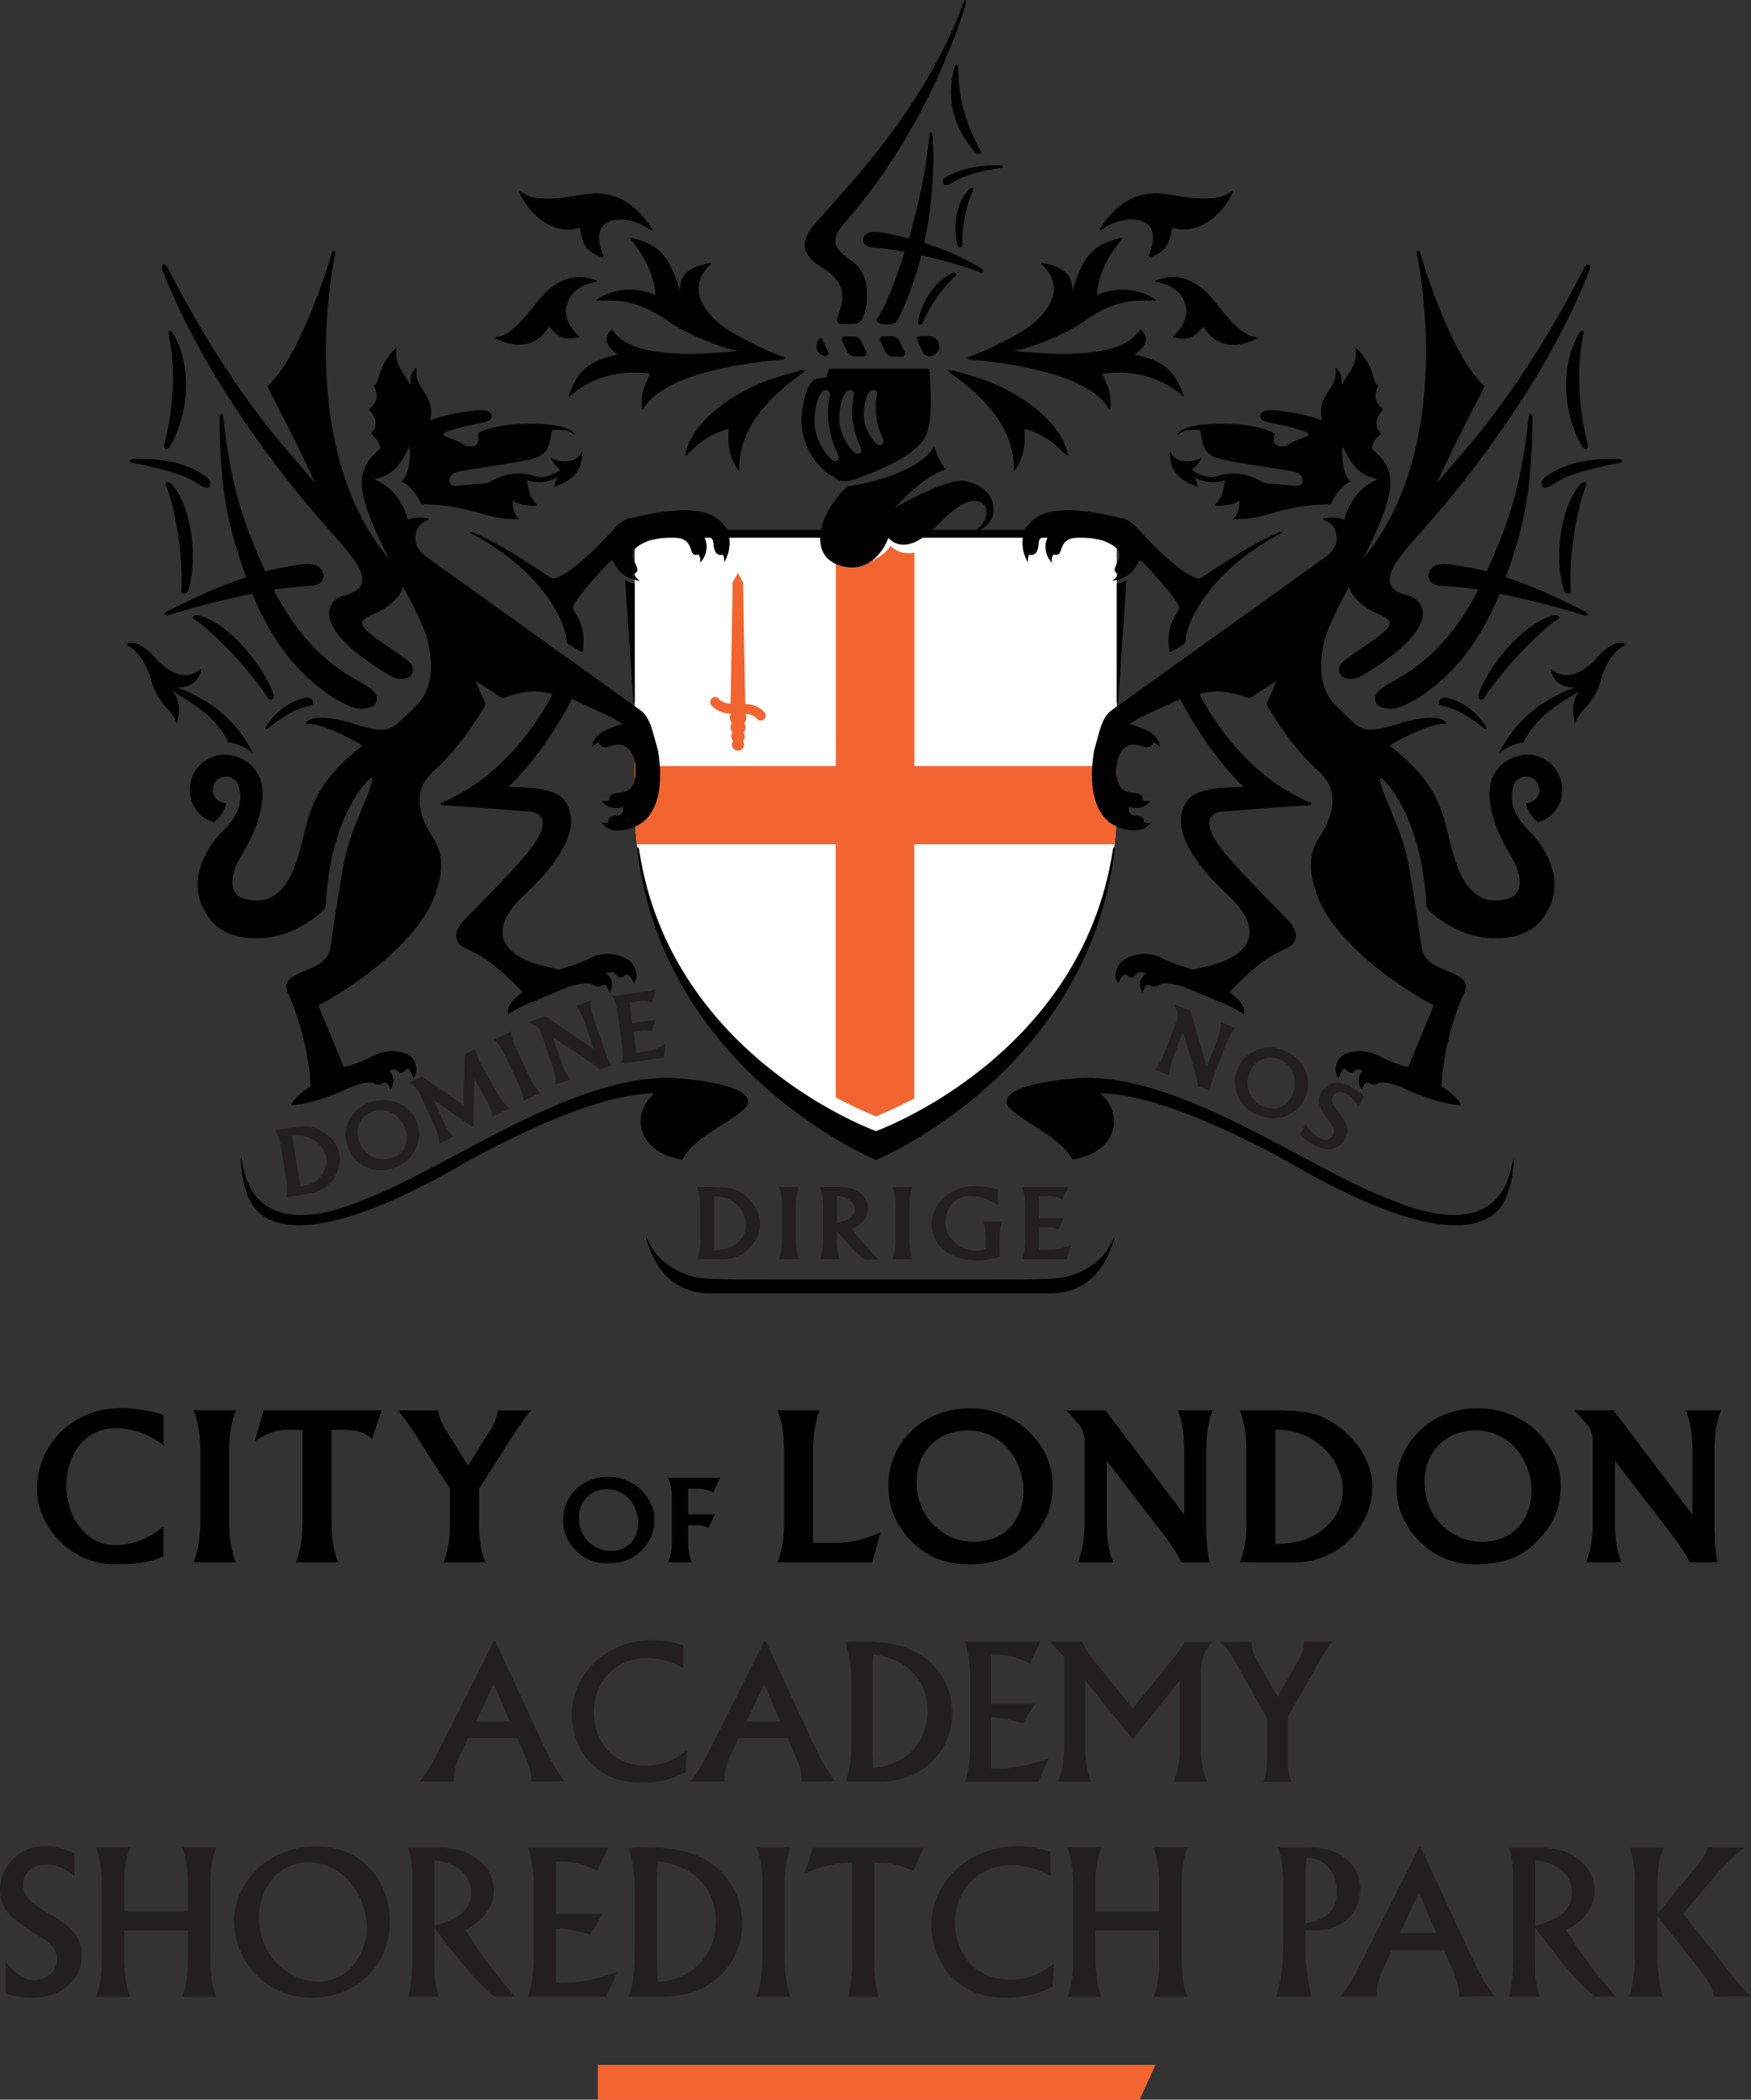 <?xml version="1.0" encoding="UTF-8"?>
<svg id="Layer_1" data-name="Layer 1" xmlns="http://www.w3.org/2000/svg" viewBox="0 0 145.3 174.16">
  <rect x="0" y="0" width="145.3" height="174.16" fill="#333333" stroke="none"/>
  <defs>
    <style>
      .cls-1 {
        fill: #231f20;
      }

      .cls-2 {
        fill: #fff;
      }

      .cls-3 {
        fill: #f26531;
      }
    </style>
  </defs>
  <polygon class="cls-3" points="49.61 174.16 94.57 174.16 95.88 171.27 49.61 171.27 49.61 174.16"/>
  <path d="M11.74,129.63c-.61.08-1.34.12-2.18.12-.92,0-1.78-.18-2.58-.53-.8-.36-1.49-.84-2.07-1.44-.58-.61-1.04-1.28-1.36-2.02-.32-.74-.48-1.49-.48-2.24,0-.87.16-1.7.49-2.52.33-.81.8-1.53,1.42-2.17.62-.63,1.37-1.13,2.24-1.49.87-.36,1.83-.54,2.87-.54.58,0,1.2.06,1.86.17s1.2.24,1.62.4v2.52c-.54-.44-1.17-.79-1.87-1.05-.71-.26-1.4-.38-2.09-.38-.62,0-1.19.12-1.7.37-.51.24-.94.59-1.3,1.02-.36.44-.63.96-.82,1.55-.19.59-.28,1.24-.28,1.92,0,.54.09,1.1.26,1.67.17.57.43,1.1.77,1.57.34.48.77.86,1.28,1.16.51.29,1.09.44,1.73.44,1.44,0,2.78-.52,4.01-1.55v2.5c-.61.26-1.22.42-1.83.51Z"/>
  <path d="M16.07,129.59c.37-.93.55-2.03.55-3.28v-6.05c0-1.25-.18-2.35-.55-3.28h3.5c-.37.93-.55,2.03-.55,3.28v6.05c0,1.26.18,2.35.55,3.28h-3.5Z"/>
  <path d="M30.89,119.35c-.27-.23-.58-.42-.95-.55-.37-.13-.84-.2-1.43-.2h-1v7.71c0,1.26.18,2.35.55,3.28h-3.5c.37-.93.55-2.03.55-3.28v-7.71h-1.12c-.63,0-1.18.09-1.64.28-.46.19-.86.41-1.21.67l.73-2.57h9.79l-.78,2.37Z"/>
  <path d="M39.74,126.31c0,.63.04,1.22.12,1.75.08.53.22,1.04.41,1.53h-3.46c.19-.49.32-1,.41-1.53.08-.53.12-1.12.12-1.75v-2.83l-2.88-4.51c-.58-.9-1.06-1.56-1.45-1.98h3.36c0,.19.06.43.17.72.11.29.22.52.32.69l1.98,3.17,1.98-3.17c.1-.17.21-.4.32-.69.11-.29.17-.54.17-.72h2.77c-.39.42-.87,1.08-1.45,1.98l-2.88,4.51v2.83Z"/>
  <path d="M54.3,126.05c0,.6-.11,1.13-.34,1.56-.23.44-.55.85-.97,1.22-.33.29-.71.5-1.16.64-.44.14-.92.21-1.43.21-1.05,0-1.92-.36-2.63-1.08-.33-.34-.59-.72-.77-1.13-.18-.42-.27-.89-.27-1.42,0-.86.28-1.62.83-2.27.38-.44.82-.76,1.32-.97.51-.21,1.04-.31,1.61-.31.51,0,1,.09,1.47.28.47.19.86.43,1.19.74.36.35.65.74.85,1.16.2.42.3.88.3,1.38ZM50.67,128.65c.33,0,.63-.05.91-.16.28-.11.52-.27.73-.47.21-.21.37-.46.48-.75.11-.3.17-.62.17-.98s-.08-.75-.24-1.14c-.16-.39-.38-.71-.65-.96-.23-.22-.49-.38-.78-.5-.29-.11-.59-.17-.88-.17-.33,0-.63.05-.92.16-.29.11-.54.27-.76.48-.22.21-.39.46-.51.76-.12.3-.18.63-.18,1s.07.73.2,1.06.32.62.56.87c.24.25.53.44.85.58s.66.21,1.03.21Z"/>
  <path d="M55.76,127.77v-3.36c0-.7-.1-1.3-.31-1.82h4.3l-.58,1.22c-.14-.1-.33-.18-.58-.24-.25-.06-.52-.09-.8-.09h-.7v2.13h2.23l-.54,1.14c-.13-.08-.28-.14-.44-.18-.16-.04-.37-.06-.63-.06h-.62v1.26c0,.7.1,1.31.31,1.82h-1.94c.2-.52.31-1.13.31-1.82Z"/>
  <path d="M72.38,129.59h-7.86c.37-.93.55-2.03.55-3.28v-6.05c0-1.25-.18-2.35-.55-3.28h3.5c-.37.93-.55,2.03-.55,3.28v7.71h1.77c.72,0,1.34-.06,1.86-.18.52-.12,1.17-.34,1.96-.67l-.67,2.47Z"/>
  <path d="M87.34,123.21c0,1.09-.2,2.03-.61,2.82-.41.79-.99,1.52-1.74,2.2-.59.52-1.28.91-2.08,1.16-.8.25-1.66.37-2.58.37-1.89,0-3.46-.65-4.73-1.95-.6-.61-1.06-1.29-1.39-2.04-.33-.75-.49-1.6-.49-2.56,0-1.55.5-2.92,1.5-4.08.68-.79,1.47-1.37,2.38-1.75.91-.38,1.88-.57,2.9-.57.92,0,1.8.17,2.64.5.84.33,1.55.78,2.14,1.33.66.63,1.16,1.33,1.52,2.08.36.76.54,1.58.54,2.48ZM80.81,127.89c.59,0,1.13-.1,1.63-.29.5-.19.94-.48,1.31-.85.37-.37.66-.82.87-1.36.21-.53.31-1.12.31-1.77s-.14-1.35-.43-2.05c-.29-.7-.68-1.28-1.17-1.73-.41-.39-.88-.69-1.41-.89-.53-.21-1.06-.31-1.59-.31-.59,0-1.14.1-1.66.29-.52.19-.97.48-1.37.86-.39.38-.7.84-.92,1.37-.22.54-.32,1.14-.32,1.81s.12,1.32.36,1.92c.24.6.58,1.12,1.02,1.57s.95.8,1.52,1.05c.58.25,1.19.37,1.85.37Z"/>
  <path d="M91.96,128.06c.08.53.22,1.04.41,1.53h-2.92c.37-.93.55-2.03.55-3.28v-6.75c0-.28-.05-.55-.14-.81-.09-.26-.21-.47-.36-.62l-1-1.15h3.22l6.55,8.66v-5.38c0-.63-.04-1.22-.13-1.75-.08-.53-.22-1.04-.41-1.53h2.9c-.19.49-.32,1-.41,1.53-.08.53-.12,1.12-.12,1.75v6.2c0,1.32.09,2.37.28,3.13h-2.35c-.01-.06-.06-.16-.15-.32-.09-.16-.2-.34-.32-.54-.13-.21-.26-.41-.4-.62-.14-.21-.26-.38-.37-.52l-4.95-6.43v5.15c0,.63.04,1.22.12,1.75Z"/>
  <path d="M103.43,126.31v-6.05c0-1.25-.18-2.35-.55-3.28h2.9c.93,0,1.73.04,2.39.13.66.09,1.27.27,1.82.55.51.26,1,.58,1.47.97.47.39.88.84,1.25,1.34s.65,1.04.86,1.62c.21.58.31,1.17.31,1.78s-.09,1.15-.26,1.69c-.17.54-.4,1.03-.69,1.48-.29.45-.61.85-.97,1.21-.36.36-.74.66-1.14.9-.43.28-.95.51-1.56.68-.61.18-1.22.27-1.86.27l-4.51-.02c.37-.93.55-2.03.55-3.28ZM111.43,123.54c0-.68-.19-1.37-.56-2.08-.37-.71-.91-1.32-1.62-1.83-.47-.34-.97-.6-1.52-.77-.54-.17-1.18-.27-1.9-.29v9.51c.42-.01.85-.05,1.28-.11.43-.06.82-.15,1.17-.27.38-.13.75-.32,1.12-.56.37-.24.71-.53,1.02-.88.31-.35.56-.76.74-1.22.18-.46.27-.96.27-1.49Z"/>
  <path d="M129.5,123.21c0,1.09-.2,2.03-.61,2.82-.41.79-.99,1.52-1.74,2.2-.59.52-1.28.91-2.08,1.16s-1.66.37-2.58.37c-1.89,0-3.46-.65-4.73-1.95-.6-.61-1.06-1.29-1.39-2.04-.33-.75-.49-1.6-.49-2.56,0-1.55.5-2.92,1.5-4.08.68-.79,1.47-1.37,2.38-1.75.91-.38,1.88-.57,2.9-.57.92,0,1.8.17,2.64.5.84.33,1.55.78,2.14,1.33.66.63,1.16,1.33,1.52,2.08.36.76.54,1.58.54,2.48ZM122.97,127.89c.59,0,1.13-.1,1.63-.29.5-.19.94-.48,1.31-.85.37-.37.66-.82.87-1.36s.31-1.12.31-1.77-.14-1.35-.43-2.05c-.29-.7-.68-1.28-1.17-1.73-.41-.39-.88-.69-1.41-.89-.53-.21-1.06-.31-1.59-.31-.59,0-1.14.1-1.66.29-.52.19-.97.48-1.37.86-.39.38-.7.84-.92,1.37-.22.54-.32,1.14-.32,1.81s.12,1.32.36,1.92c.24.6.58,1.12,1.02,1.57.44.45.95.8,1.52,1.05.58.25,1.19.37,1.85.37Z"/>
  <path d="M134.13,128.06c.08.53.22,1.04.41,1.53h-2.92c.37-.93.55-2.03.55-3.28v-6.75c0-.28-.05-.55-.14-.81-.09-.26-.21-.47-.36-.62l-1-1.15h3.22l6.55,8.66v-5.38c0-.63-.04-1.22-.13-1.75-.08-.53-.22-1.04-.41-1.53h2.9c-.19.49-.32,1-.41,1.53-.08.53-.12,1.12-.12,1.75v6.2c0,1.32.09,2.37.28,3.13h-2.35c-.01-.06-.06-.16-.15-.32-.09-.16-.2-.34-.32-.54-.13-.21-.26-.41-.4-.62-.14-.21-.26-.38-.37-.52l-4.95-6.43v5.15c0,.63.04,1.22.12,1.75Z"/>
  <g>
    <g>
      <path class="cls-1" d="M58.1,102.89v-2.87c0-.6-.09-1.11-.26-1.56h1.38c.44,0,.82.02,1.13.06.31.04.6.13.87.26.24.12.47.27.7.46.22.19.42.4.59.64.17.24.31.49.41.77.1.27.15.56.15.85s-.04.55-.12.8c-.08.26-.19.49-.33.7-.14.21-.29.4-.46.57-.17.17-.35.31-.54.43-.2.13-.45.24-.74.32-.29.08-.58.13-.88.13h-2.14c.17-.45.26-.97.26-1.56ZM61.9,101.57c0-.32-.09-.65-.26-.99-.18-.34-.43-.63-.77-.87-.22-.16-.46-.29-.72-.37-.26-.08-.56-.13-.9-.14v4.51c.2,0,.4-.02.61-.05.21-.03.39-.07.55-.13.18-.06.36-.15.53-.26.17-.11.33-.25.48-.42.15-.17.26-.36.35-.58.09-.22.13-.45.13-.71Z"/>
      <path class="cls-1" d="M64.64,104.44c.17-.44.26-.96.26-1.56v-2.87c0-.6-.09-1.11-.26-1.56h1.66c-.17.44-.26.96-.26,1.56v2.87c0,.6.09,1.11.26,1.56h-1.66Z"/>
      <path class="cls-1" d="M69.44,102.17v.72c0,.6.09,1.11.26,1.56h-1.66c.17-.44.26-.96.26-1.56v-2.87c0-.6-.09-1.11-.26-1.56h1.81c.31,0,.6.05.87.14.27.09.5.23.7.39.2.17.35.36.45.57.11.21.16.44.16.67,0,.41-.12.75-.37,1.04-.25.28-.57.5-.96.64.14.2.3.42.49.66.19.24.4.48.62.73.22.25.43.47.61.67.18.2.34.36.46.48-.03,0-.09.01-.19.02-.1,0-.19.02-.28.02-.09,0-.19.01-.29.02-.11,0-.19,0-.24,0-.13,0-.41-.21-.83-.62-.42-.41-.93-.99-1.54-1.73h-.06ZM69.97,101.3c.17-.06.33-.13.48-.22.15-.09.26-.2.35-.33.09-.13.13-.27.13-.43s-.04-.31-.12-.45c-.08-.13-.2-.25-.34-.35-.15-.1-.31-.17-.48-.23-.18-.06-.36-.09-.54-.09v2.22c.18-.03.36-.07.53-.12Z"/>
      <path class="cls-1" d="M74.06,104.44c.17-.44.26-.96.26-1.56v-2.87c0-.6-.09-1.11-.26-1.56h1.66c-.17.44-.26.96-.26,1.56v2.87c0,.6.09,1.11.26,1.56h-1.66Z"/>
      <path class="cls-1" d="M81.8,102.88c0-.33-.01-.62-.04-.86-.03-.24-.08-.47-.17-.7h1.57c-.09.22-.15.45-.17.7-.03.24-.04.53-.04.86v.87c0,.15,0,.25,0,.3,0,.05.02.11.06.18-.29.11-.6.18-.94.23-.33.04-.66.07-.96.07-.66,0-1.24-.09-1.73-.26-.49-.18-.89-.41-1.19-.7-.3-.29-.53-.61-.67-.96-.14-.35-.21-.7-.21-1.05,0-.41.09-.81.26-1.19.17-.38.41-.72.73-1.02.31-.3.68-.53,1.11-.7.43-.17.89-.26,1.39-.26.13,0,.29,0,.49.02.19.01.39.03.58.05.2.02.38.05.54.08.17.03.3.07.39.1v1.34c-.13-.11-.28-.21-.46-.3-.17-.1-.36-.18-.56-.25-.2-.07-.4-.13-.61-.17-.21-.04-.4-.06-.59-.06-.65,0-1.17.2-1.55.61-.38.41-.57.94-.57,1.6,0,.28.06.56.17.83.12.28.28.53.51.75.22.23.49.41.8.54.31.13.66.2,1.04.2.22,0,.38-.01.5-.03.12-.02.22-.05.32-.1v-.71Z"/>
      <path class="cls-1" d="M88.54,104.44h-3.73c.17-.44.26-.96.26-1.56v-2.87c0-.6-.09-1.11-.26-1.56h3.85l-.5,1.04c-.12-.08-.28-.15-.49-.2-.21-.05-.44-.08-.68-.08h-.77v1.82h2.06l-.46.97c-.1-.06-.23-.11-.4-.15-.17-.04-.34-.06-.52-.06h-.69v1.87h.84c.34,0,.64-.03.88-.09.25-.06.55-.16.93-.32l-.32,1.17Z"/>
    </g>
    <path d="M123.62,100.95c-3.72,2.27-11.67-1.59-16.85-4.65-6.68-3.64-12.07-5.61-15.49-5.61.84.69,1.44,1.83,1.02,3.17-.47,1.4-1.95,2.14-3.3,2.32-1.11-1.94-3.61-2.79-5.19-4.22,0,0-2.14-1.81,5.26-2.5,8.35-.77,18.98,7.17,25.91,9.88,1.18.46,9.48,4.41,10.55-3.15.04-.25.13-.13.11-.06-.19,2.81-.92,4.15-2.02,4.83Z"/>
    <path d="M21.98,100.95c3.72,2.27,11.67-1.59,16.85-4.65,6.68-3.64,12.07-5.61,15.49-5.61-.84.69-1.44,1.83-1.02,3.17.47,1.4,1.95,2.14,3.3,2.32,1.11-1.94,3.61-2.79,5.19-4.22,0,0,2.14-1.81-5.26-2.5-8.35-.77-18.98,7.17-25.91,9.88-1.18.46-9.48,4.41-10.55-3.15-.04-.25-.13-.13-.11-.06.19,2.81.92,4.15,2.02,4.83Z"/>
    <path d="M57.55,105.9c-2.32-.64-3.38-2.01-3.86-3.2-.04-.07-.11-.06-.08.02.56,1.89,1.84,4.56,5.34,4.56h28.18c3.5,0,4.79-2.67,5.34-4.56.02-.08-.04-.09-.07-.02-.48,1.19-1.54,2.56-3.87,3.2-1.19.3-5.52.23-6.76.23h-17.46c-1.23,0-5.57.07-6.76-.23Z"/>
    <path class="cls-1" d="M23.76,97.83l-.44-2.67c-.09-.55-.25-1.02-.48-1.41l1.28-.21c.41-.07.77-.11,1.06-.12.3,0,.58.03.85.11.24.07.48.18.72.32.23.14.45.31.65.5.2.19.36.41.5.65.13.24.22.49.27.76.04.26.05.51,0,.77-.04.25-.1.49-.2.71-.09.22-.21.42-.34.6-.13.18-.28.34-.44.48-.17.15-.38.29-.64.42-.25.12-.52.21-.8.25l-1.99.32c.09-.44.09-.93,0-1.49ZM27.08,96.02c-.05-.3-.18-.59-.4-.88-.22-.29-.5-.52-.85-.69-.23-.12-.47-.19-.73-.23-.25-.04-.54-.03-.86.01l.7,4.2c.19-.04.37-.08.56-.14.19-.06.35-.13.49-.21.16-.09.31-.2.45-.33.14-.13.27-.29.38-.47.11-.18.19-.37.24-.59.05-.22.05-.44.01-.68Z"/>
    <path class="cls-1" d="M34.65,93.26c.13.47.16.9.09,1.29-.08.39-.24.78-.48,1.16-.19.3-.44.55-.75.76-.31.21-.67.37-1.06.48-.81.23-1.57.15-2.28-.25-.33-.19-.62-.42-.85-.71-.23-.28-.41-.63-.53-1.04-.19-.67-.15-1.32.14-1.94.19-.42.46-.77.81-1.05.35-.28.74-.48,1.18-.6.4-.11.8-.15,1.2-.11.4.04.76.14,1.09.31.36.19.66.43.91.71.25.28.43.61.54,1ZM32.42,96.08c.25-.07.48-.18.67-.33.19-.15.34-.32.46-.53.11-.21.18-.44.2-.69.02-.26,0-.52-.09-.8-.08-.29-.23-.56-.44-.83-.21-.27-.45-.47-.72-.6-.22-.12-.46-.19-.72-.21-.25-.02-.49,0-.72.06-.25.07-.48.18-.68.33-.2.15-.36.33-.48.54-.12.21-.2.45-.22.7-.03.26,0,.53.08.82.08.29.21.55.39.78.18.23.39.41.63.55.24.14.51.23.79.26.28.04.56.01.84-.07Z"/>
    <path class="cls-1" d="M39.26,93.51l-3.27-2.26.82,1.81s.03.07.06.12c.02.05.04.1.05.12.21.41.45.73.71.98l-1.17.6c-.03-.48-.16-.96-.39-1.45l-1.24-2.72c-.13-.25-.26-.44-.4-.57-.14-.12-.3-.23-.48-.32l1.06-.54,3.45,2.38.1-4.19.9-.46c.01.14.05.32.13.53.07.21.16.42.27.64.01.03.03.06.06.11.02.04.04.07.06.11l1.33,2.36c.28.49.59.88.95,1.17l-1.39.71c-.05-.38-.18-.76-.39-1.17-.02-.04-.04-.08-.06-.11-.03-.05-.04-.09-.06-.11l-1-1.79-.1,4.05Z"/>
    <path class="cls-1" d="M43.43,91.32c-.03-.45-.17-.92-.41-1.43l-1.16-2.44c-.24-.51-.53-.92-.85-1.22l1.41-.67c.03.45.17.92.41,1.43l1.16,2.44c.24.51.52.92.85,1.22l-1.41.67Z"/>
    <path class="cls-1" d="M46.94,88.95c.11.21.24.41.4.59l-1.23.42c.02-.45-.06-.94-.24-1.47l-.98-2.85c-.04-.12-.1-.23-.18-.32-.08-.1-.16-.17-.24-.21l-.59-.34,1.36-.47,4.03,2.71-.78-2.28c-.09-.27-.19-.51-.31-.72-.11-.21-.25-.41-.4-.59l1.23-.42c0,.23,0,.47.05.71.04.24.11.49.2.76l.9,2.62c.19.56.38.99.58,1.28l-.99.34s-.05-.06-.11-.11c-.06-.05-.13-.11-.22-.18-.08-.07-.17-.14-.26-.2-.09-.07-.17-.12-.24-.17l-3.03-2,.75,2.18c.09.27.2.51.31.72Z"/>
    <path class="cls-1" d="M55.08,87.73l-3.49.48c.1-.44.12-.93.04-1.49l-.37-2.68c-.08-.56-.23-1.03-.44-1.42l3.6-.5-.33,1.04c-.12-.06-.28-.1-.49-.12-.21-.02-.42-.01-.65.02l-.72.1.23,1.7,1.93-.27-.3.97c-.1-.05-.23-.08-.39-.09-.16-.01-.32,0-.49.02l-.64.09.24,1.74.78-.11c.32-.04.59-.11.81-.2.22-.09.5-.22.83-.42l-.14,1.13Z"/>
    <path class="cls-1" d="M97.11,88.49c-.05.24-.08.47-.07.71l-1.22-.47c.3-.33.56-.76.76-1.28l1.08-2.82c.05-.12.07-.24.07-.36,0-.12-.01-.23-.05-.32l-.23-.64,1.34.52,1.34,4.67.87-2.25c.1-.26.18-.51.23-.75.05-.24.08-.47.08-.71l1.21.47c-.16.17-.3.36-.42.57-.12.21-.23.45-.33.71l-1,2.59c-.21.55-.34,1-.39,1.35l-.98-.38s0-.08-.01-.16c-.01-.08-.03-.17-.05-.28-.02-.11-.04-.21-.07-.32-.03-.11-.05-.2-.07-.28l-1.03-3.48-.83,2.15c-.1.26-.18.52-.23.75Z"/>
    <path class="cls-1" d="M108.38,90.87c-.17.46-.4.82-.7,1.08-.29.27-.65.48-1.07.65-.33.13-.68.18-1.05.16-.38-.02-.76-.1-1.14-.25-.79-.3-1.35-.82-1.68-1.56-.16-.35-.24-.71-.26-1.07-.02-.36.04-.75.19-1.15.24-.65.67-1.14,1.27-1.48.41-.22.83-.34,1.27-.36.44-.02.88.06,1.3.22.39.14.73.35,1.03.62.3.27.53.57.69.89.18.37.28.74.31,1.11.03.37-.02.75-.16,1.12ZM104.91,91.81c.25.09.49.14.73.13.24,0,.47-.05.68-.15.21-.1.41-.24.57-.43.17-.19.31-.42.41-.69.1-.28.15-.59.14-.93-.01-.34-.08-.64-.22-.91-.11-.23-.26-.42-.45-.59-.19-.17-.4-.3-.62-.38-.25-.09-.49-.14-.74-.14-.25,0-.48.05-.71.15-.22.1-.42.24-.6.43-.17.19-.31.43-.42.71-.11.28-.16.57-.15.86,0,.29.07.56.18.82.11.26.27.48.47.68.2.19.44.34.72.45Z"/>
    <path class="cls-1" d="M110.05,92.67c-.3-.4-.48-.76-.56-1.07-.08-.32-.04-.62.11-.91.22-.43.55-.7.99-.82.44-.12.92-.04,1.44.23.16.08.35.2.57.36.22.16.42.32.59.48l-.47.91c-.04-.09-.09-.19-.16-.3-.07-.11-.15-.22-.24-.33-.09-.11-.19-.21-.3-.3-.1-.09-.21-.16-.31-.21-.26-.13-.48-.17-.68-.13-.19.05-.33.15-.42.32-.1.2-.12.38-.05.55.07.17.22.4.45.7.07.09.13.17.17.23.14.18.26.35.35.5.09.15.17.31.22.47.05.16.07.34.06.52-.01.18-.07.36-.16.55-.23.45-.58.73-1.04.84-.47.11-.96.03-1.49-.24-.23-.12-.46-.26-.69-.42-.24-.16-.42-.33-.55-.5l.45-.88c.06.1.13.2.21.31.08.11.18.23.28.34.1.11.21.22.33.32.12.1.24.18.36.24.24.12.46.16.66.09.2-.07.34-.19.43-.37.1-.2.12-.39.05-.57-.07-.18-.23-.43-.47-.75-.05-.06-.1-.12-.14-.18Z"/>
  </g>
  <path class="cls-2" d="M52.67,44.27v19.26h0c-.01.83-.04,4.84.18,6.5,2.39,17.78,19.82,24.12,19.82,24.12,0,0,17.44-6.34,19.82-24.12.22-1.66.2-5.67.18-6.5h0s0-19.25,0-19.25h-40.01Z"/>
  <path d="M92.8,58.12c-.05.34-.1.38-.12,0v-9.72c.21-.01.5-.1.8-.31l-.69,10.04Z"/>
  <path d="M52.55,58.12c.05.34.1.38.12,0v-9.72c-.21-.01-.5-.1-.8-.31l.69,10.04Z"/>
  <path class="cls-3" d="M92.54,69.69c.18-1.81.15-5.34.14-6.15h-16.8v-17.71c-1.02.2-1.6-.21-2-.55-.09.29-.73.85-1.52,1.24-.59.44-1.37.71-2.35.47-.24-.06-.46-.13-.65-.22v16.77h-16.7c-.01.85-.04,4.83.18,6.49h0s16.51,0,16.51,0v21c1.05.56,2.15,1.08,3.33,1.57,1.13-.46,2.18-.97,3.19-1.49v-21.08h16.62c.01-.11.03-.22.04-.34Z"/>
  <polygon points="93.28 43.95 52.11 43.95 52.06 44.27 52.02 44.6 93.39 44.6 93.28 43.95"/>
  <path class="cls-3" d="M61.84,58.37l-.17-9.48v-.57s-.44-.8-.44-.8l-.44.8v.57s-.17,9.48-.17,9.48c-.39-.03-.72-.12-.99-.43-.15-.16-.41-.17-.57-.01-.16.16-.17.42-.02.58.48.52,1.03.66,1.59.69-.04.09-.07.2-.07.31,0,.18.07.34.17.46-.06.1-.11.22-.11.36,0,.16.07.3.16.42-.06.09-.09.2-.09.32,0,.15.05.29.14.39-.06.08-.09.19-.09.3,0,.28.23.51.5.51s.5-.23.5-.51c0-.11-.03-.22-.09-.3.09-.09.15-.23.15-.39,0-.11-.04-.23-.09-.32.09-.11.15-.26.15-.42,0-.13-.04-.25-.1-.36.1-.13.17-.28.17-.46,0-.11-.03-.21-.06-.3.37.03.7.13.96.43.15.16.41.17.57.02.17-.15.17-.42.03-.59-.49-.52-1.04-.65-1.59-.68Z"/>
  <path d="M52.88,70.48s0,0,0,0c0,0,0,.03,0,0ZM92.5,70.48s0,0,0,0c0,.02,0,0,0,0ZM92.45,70.3c-.08-.02-.1.17-.1.17-2.61,17.25-19.66,23.35-19.66,23.35,0,0-17.06-6.1-19.66-23.35,0,0-.02-.19-.1-.17-.07.02-.05.15-.05.17,0,0,0,0,0,0,.01.1.02.17.03.27,2.38,18.35,19.78,25.47,19.78,25.47,0,0,17.39-7.11,19.78-25.47.01-.1.02-.17.03-.27,0,0,0,0,0,0,0-.03.02-.16-.05-.18Z"/>
  <g>
    <g>
      <g>
        <g>
          <path d="M14.43,27.77c1.58,2.87,1.15,6.68-.29,9.22-.23.39-.65.27-.49-.17,1.13-4.44.62-7.8.35-9.11-.07-.36.15-.41.43.07Z"/>
          <path d="M14.28,40.19c1.78,2.08,2.09,6.46,1.34,8.78-.13.36-.63.38-.57,0,.18-3.83-.83-7.68-1.28-8.71-.14-.3.19-.41.51-.07Z"/>
          <path d="M16.13,51.37c-.26-.16-.09-.43.35-.33,2.54.61,5.49,4.33,6.21,6.55.1.35-.2.66-.44.32-2-3.06-5.19-5.98-6.11-6.53Z"/>
          <path d="M16.68,40.3c-.37-.23-.96-.99-5.65-1.9-.32-.06-.36-.32,0-.33,3.03-.1,4.95.59,6.17,1.55.46.35.37,1.21-.52.67Z"/>
          <path d="M24.36,46.91c-.57.1-1.72.31-2.36.48-1.47-3.36-2.8-6.41-3.47-12.78-.05-.43-.31-.36-.31.03,0,6.64.96,9.68,2.2,13.24-1.8.6-3.81,1.42-6.66,2.88-.19.09-.11.37.14.29,2.86-.89,5.1-1.4,7.04-1.8,2.32,5.63,5.25,7.56,6.35,8.37.59.43,1.22.71,1.72.95.88.39,1.82.21,2.11-.16.37-.55.03-1.1-.74-1.56-1.25-.75-4.73-2.21-7.68-7.94,1.08-.18,2.51-.29,3.17-.33.86-.06,1.16-.65.85-1.24-.24-.46-.75-.73-2.37-.42Z"/>
          <path d="M25.43,57.86c.53-.05.8.56.27.69-.25.08-1.13.03-3.47,1.86-.16.12-.26.06-.15-.13.93-1.55,2.43-2.27,3.35-2.42Z"/>
          <path d="M12.87,54.58c1.78,1.86,2.98,1.58,3.83.9-.23,1.57-1.77,1.53-1.77,1.53,0,0-.12,0-.26.01,1.7.6,4.16,1.86,5.79,4.51.27.45.32.5.5.94-.47-.41-1.12-.77-2.01-.9-.99-2.1-3.08-3.32-4.62-4.23.86,1.24.45,1.91.36,2.82.01-.56-.85-1.43-.85-1.43,0,0-.84-.85-1.18-1.94-.72-2.85-2.22-3.31-2.22-3.31,0,0,.67-.8,2.45,1.07Z"/>
          <path d="M13.96,22.31c-.29-.64-.66-.39-.48.09,4.34,11.2,13.5,21.17,13.5,21.17,1.83,2.21,5.01,5.01,1.52,5.84-1.02.24-3.35,2.29,3.8,6.6,1.07.64,2.22.22,1.92-.76-.15-.49-2.28-1.72-3.08-2.35-1.33-1.07-1.62-1.4.17-2.1.74-.29,3.24-1.99,1.7-3.62-8.89-9.43-5.21-26.05-5.21-26.05.09-.42-.18-.47-.3-.03,0,0-2.45,8.4-5.31,10.93.6,1.3,2.26,4.3,3.98,8.08-1.86-2.34-6.46-6.68-12.21-17.81Z"/>
        </g>
        <path d="M52.34,42.96c-.66.17-1.02.55-1.02.55l-1.59,1.66c-.55.55-2.74,2.72-3.82,2.8-.15.01-.39-.17-.52-.25-.09-.05-3.73-2.59-6.14-3.57-.23-.1-.39-.03-.07.13,6.47,3.46,7.88,8.01,7.84,8.88,0,.11.02.2.13.27.41.25.84.49,1.07.62.11.05.15,0,.15-.08.32-2.46-.83-3.06-.83-3.59s3.19-4.04,3.26-3.93c.66,1.2,1.15,1.51,2.3,1.74,0,0-.45-.36-.51-.61.19-.05.46-.15.19-.7-.35-.73-.72-1.33,1.07-2.04,4.6-1.09,2.83,1.52,4.11,1.15.24.3.13.7.13.7.97-1.06.35-2.15.35-2.15,0,0,.73-.16.76.5.06,1.28.78.96.78.96.15.27.12.65.12.65.61-1.1.43-1.9.39-2.32,0-.16-.2-.59-.39-.75-.52-.52-1.45-2.17-7.77-.59Z"/>
      </g>
      <path d="M17.7,68.18c-1.19-.36-1.94-1.4-1.94-2.7,0-1.6,1.3-2.89,2.89-2.89.25,0,.5.04.73.11,0,0,0,0,0-.01,1.54.38,2.08,1.57,2.2,1.9.77,2.1-.76,5.12-1.54,6.36-.65,1.02-1.34,2.9.03,3.53,3.87,1.29,4.7-3.5,5.18-5.4.68-2.91,1.71-4.64,4.23-6.76.22-.18.4-.33.58-.48-.26-.17-.59-.37-1-.58-2.67-1.35-3.44-1.22-3.62-1.2-.07,0-.07-.04-.02-.12.3-.53,1.64-.53,3.46-.05,3.35,1.07,3.46.77,4.99-.71.25-.24.52-.5.85-.83,1.9-2.11.61-5.75.61-5.75-.48-1.35-1.64-3.5-1.65-3.49l-.67-1.33c-1.72-3.35-3.33-6.52-2.94-8.41.29-1.08.8-1.53,1.49-2.17-.04-.55-.49-.98-.69-1.15-.08-.06-.08-.1-.02-.15.47-.57.41-1.2-.16-1.86-.06-.07-.08-.11.03-.18.59-.57.68-1.03.32-1.84-.03-.06-.02-.09.06-.12.47-.25.1-1.29,1.62-2.92.15-.16.21-.04.17.11-.16,1.26.78,1.96,1.11,2.82.19-.32-.11-.74.4-1.29.14-.14.19-.11.16.09-.15,1.63,1.62,2,1.13,4.18,0,0,1.02-.57,4.03-.87.55-.05,1.22.09,1.05.68-.03.1-.28.26-.62.33-.64.1-1.96.43-1.96.43h0c-.31.07-.69.21-.96.29-.76.24-.29.44-.29.44,1.01.39,1.21.45,1.58.7.02.02.19.12.38.14.39.03.77-.09.78-.5.02-.24,0-.3-.05-.44-.13-.29,1.29-.64,1.82-.74,1.07-.2,2.69-.27,4.05-.13.3,0,1.96.18,2.17.85-.53-.53-1.64-.45-1.89-.36-.23,1.98-.68,2.19-2.58,2.57l-5,.8c-1.19.15-1.1,1.29-.39,1.23l1.73-.16.7-.06.2-.02c1.02-.58,2.36-1.15,4.09-.54.44.12,1.19-.01,1.97-.55-.32-.29-.68-.64-.76-.97,0,0,1.85.87,2.57-.57.07,1.42-.59,2.34-2.31,2.95.04-.36.12-.66.39-.89h0c-.28.18-.61.34-1.02.44-.74.17-1.41-.04-1.62-.09,0,.02,0,.04,0,.06.04.4.21,1.48.83,1.94.06.03.06.08-.02.08-1.35.11-2.03-.41-2.03-.41,0,0-.01,1.02.48,1.46.06.04.03.08-.01.08-3.02.02-3.4-1.09-7.97-1.25-.06,0-.09-.03-.1-.06-.29-.63-.87-1.49-1.57-1.79-.03-.02-.04-.04,0-.07.74-.8.65-2.23.63-2.72-.01-.11-.06-.09-.09-.02-.53,1.1-1.13,2.25-2.77,2.58-.06,0-.06.04-.02.05,1.93.81,2.6,2.71,2.72,3.32.66-.22,1.18-.21,1.73-.08.06.02.05.04,0,.07-.55.28-.91.49-1.06,1.2-.12.63.04,1.22.77,1.82l17.94,12.85c.79.61.98,1.91,1.35,3.14.25,1.11.93,6.04-2.62,6.71-.43.07-1.38.28-2.06-.58,0,0,.33.1.61-.03,0,0-.2-.53.69-.55.65-.02.54-.73.54-.73,0,0-1.25.43-1.78-.52,0,0,.32.13.64-.01-.1-1.44,2.67.69,2.06-3.42-.52-1.54-1.54-1.25-2.14-1.05-.58.2-.77-.16-.8-.35-.25.04-.57.37-.57.37.17-1.08,1.12-1.47,2.56-1.88l-.92-.55-3.3-1.53s-2.16,4.31-5.29,7.3c2.15,0,3.18.2,3.98.56,0,0,.38.12.75.65.42.6.79,1.61.12,3.21-.5,1.2-1.56,2.71-3.59,4.6-1.84,1.7-2.95,4.07.49,5.46,1,.4,1.99.5,2.45.67,0,0,1.68-.48,2.75-1.02.95-.47,2.23-.36,3.13.3.19.19.27.26.32.4.28.52.35.89.03,1.49,0,0-.3-.87-.69-.74-.88.71-.51-.57-1.66-.12,0,0,.91.46.34,1.63,0,0-.24-.81-.55-.67-1.13.49-.26-.62-2.84.13l-3.27,1.37c-.32.13-.95.42-1.77.91-.25-.81,1.04-1.71,1.19-1.81,0,0-2.05-2.33-4.02-3.3-.44-.22-.86-.39-1.16-.63-.45-.45-.5-1.06.27-2.01.17-.16,4.24-4.19,5.57-5.94,1.33-1.75,1.35-2.77.16-3.08l-4.67-.37s-1.83-.11-2.8-.18c-.22-.05-.17-.21-.01-.24,1.55-.62,5.85-2.8,9.15-8.96-1.5-.51-3.04-.06-3.75.2-.19.09-.44.11-.64,0l-1.97-1.31c.1.36.46,1.17.7,1.66.14.31.01.48-.06.59-1.08,1.75-2.29,3.53-4.16,5.24-.18.16-.36.35-.52.56-.84,1.06-1.02,2.74.54,5.05l.08.12c.25.41.68,1.37.49,2.78-.05.33-.13.69-.25,1.07-.05.19-.11.38-.17.58-.82,2.57-4.17,6.1-9,8.87-.24.14-.47.26-.71.4l2.1,5.11s1.24-.28,2.31-.88c.77-.43,2.18-.68,3.13-.1.21.17.21.18.35.37.32.59.28,1.15,0,1.53,0,0-.38-1.04-.59-.74-.82.78-.49-.3-1.4.11,0,0,.67.76.06,1.58,0,0-.19-.74-.53-.58-1.09.59-.27-.58-2.78.38,0,0-2.86,1.41-4.93,1.49.21-.68,1.63-1.57,1.63-1.57-.15-3.03-1.1-6.02-1.89-7.74-.93-1.98,3.09-1.5,3.51-3.65l.42-2.86c.58-3.56.7-4.64,1.26-6.34.47-1.42,1.89-4.46,1.82-4.94-.03-.09-.14-.04-.25.04-.65.62-3.28,3.62-3.63,10.58,0,0,0,.12-.3.4-3.36,3.1-7.59,2.54-9,.99-2.73-3-.6-6.27.71-7.59,1.32-1.32,1.67-2.39,1.45-3.48-.09-.45-.18-.56-.18-.56-.19-.32-.54-.54-.94-.54-.61,0-1.11.5-1.11,1.1s.49,1.1,1.11,1.1c0,0-.04.75-.97,1.58"/>
    </g>
    <g>
      <g>
        <g>
          <path d="M130.96,27.77c-1.58,2.87-1.15,6.68.29,9.22.23.39.65.27.49-.17-1.13-4.44-.62-7.8-.35-9.11.07-.36-.15-.41-.43.07Z"/>
          <path d="M131.11,40.19c-1.78,2.08-2.09,6.46-1.34,8.78.13.36.63.38.57,0-.18-3.83.83-7.68,1.28-8.71.14-.3-.19-.41-.51-.07Z"/>
          <path d="M129.26,51.37c.26-.16.09-.43-.35-.33-2.54.61-5.49,4.33-6.21,6.55-.1.35.2.66.44.32,2-3.06,5.19-5.98,6.11-6.53Z"/>
          <path d="M128.7,40.3c.37-.23.96-.99,5.65-1.9.32-.06.36-.32,0-.33-3.03-.1-4.95.59-6.17,1.55-.46.35-.37,1.21.52.67Z"/>
          <path d="M121.02,46.91c.57.1,1.72.31,2.36.48,1.47-3.36,2.8-6.41,3.47-12.78.05-.43.31-.36.31.03,0,6.64-.96,9.68-2.2,13.24,1.8.6,3.81,1.42,6.66,2.88.19.09.11.37-.14.29-2.86-.89-5.1-1.4-7.04-1.8-2.32,5.63-5.25,7.56-6.35,8.37-.59.43-1.22.71-1.72.95-.88.39-1.82.21-2.11-.16-.37-.55-.03-1.1.74-1.56,1.25-.75,4.73-2.21,7.68-7.94-1.08-.18-2.51-.29-3.17-.33-.86-.06-1.16-.65-.85-1.24.24-.46.75-.73,2.37-.42Z"/>
          <path d="M119.95,57.86c-.53-.05-.8.56-.27.69.25.08,1.13.03,3.47,1.86.16.12.26.06.15-.13-.93-1.55-2.43-2.27-3.35-2.42Z"/>
          <path d="M132.51,54.58c-1.78,1.86-2.98,1.58-3.83.9.23,1.57,1.77,1.53,1.77,1.53,0,0,.12,0,.26.01-1.7.6-4.16,1.86-5.79,4.51-.27.45-.32.5-.5.94.47-.41,1.12-.77,2.01-.9.99-2.1,3.08-3.32,4.62-4.23-.86,1.24-.45,1.91-.36,2.82-.01-.56.85-1.43.85-1.43,0,0,.84-.85,1.18-1.94.72-2.85,2.22-3.31,2.22-3.31,0,0-.67-.8-2.45,1.07Z"/>
          <path d="M131.42,22.31c.29-.64.66-.39.48.09-4.34,11.2-13.5,21.17-13.5,21.17-1.83,2.21-5.01,5.01-1.52,5.84,1.02.24,3.35,2.29-3.8,6.6-1.07.64-2.22.22-1.92-.76.15-.49,2.28-1.72,3.08-2.35,1.33-1.07,1.62-1.4-.17-2.1-.74-.29-3.24-1.99-1.7-3.62,8.89-9.43,5.21-26.05,5.21-26.05-.09-.42.18-.47.3-.03,0,0,2.45,8.4,5.31,10.93-.6,1.3-2.26,4.3-3.98,8.08,1.86-2.34,6.46-6.68,12.21-17.81Z"/>
        </g>
        <path d="M93.05,42.96c.66.17,1.02.55,1.02.55l1.59,1.66c.55.55,2.74,2.72,3.82,2.8.15.01.39-.17.52-.25.09-.05,3.73-2.59,6.14-3.57.23-.1.39-.03.07.13-6.47,3.46-7.88,8.01-7.84,8.88,0,.11-.02.2-.13.27-.41.25-.84.49-1.07.62-.11.05-.15,0-.15-.08-.32-2.46.83-3.06.83-3.59s-3.19-4.04-3.26-3.93c-.66,1.2-1.15,1.51-2.3,1.74,0,0,.45-.36.51-.61-.19-.05-.46-.15-.19-.7.35-.73.72-1.33-1.07-2.04-4.6-1.09-2.83,1.52-4.11,1.15-.24.3-.13.7-.13.7-.97-1.06-.35-2.15-.35-2.15,0,0-.73-.16-.76.5-.06,1.28-.78.96-.78.96-.15.27-.12.65-.12.65-.61-1.1-.43-1.9-.39-2.32,0-.16.2-.59.39-.75.52-.52,1.45-2.17,7.77-.59Z"/>
      </g>
      <path d="M127.69,68.18c1.19-.36,1.94-1.4,1.94-2.7,0-1.6-1.3-2.89-2.89-2.89-.25,0-.5.04-.73.11,0,0,0,0,0-.01-1.54.38-2.08,1.57-2.2,1.9-.77,2.1.76,5.12,1.54,6.36.65,1.02,1.34,2.9-.03,3.53-3.87,1.29-4.7-3.5-5.18-5.4-.68-2.91-1.71-4.64-4.23-6.76-.22-.18-.4-.33-.58-.48.26-.17.59-.37,1-.58,2.67-1.35,3.44-1.22,3.62-1.2.07,0,.07-.04.02-.12-.3-.53-1.64-.53-3.46-.05-3.35,1.07-3.46.77-4.99-.71-.25-.24-.52-.5-.85-.83-1.9-2.11-.61-5.75-.61-5.75.48-1.35,1.64-3.5,1.65-3.49l.67-1.33c1.72-3.35,3.33-6.52,2.94-8.41-.29-1.08-.8-1.53-1.49-2.17.04-.55.49-.98.69-1.15.08-.06.08-.1.02-.15-.47-.57-.41-1.2.16-1.86.06-.07.08-.11-.03-.18-.59-.57-.68-1.03-.32-1.84.03-.06.02-.09-.06-.12-.47-.25-.1-1.29-1.62-2.92-.15-.16-.21-.04-.17.11.16,1.26-.78,1.96-1.11,2.82-.19-.32.11-.74-.4-1.29-.14-.14-.19-.11-.16.09.15,1.63-1.62,2-1.13,4.18,0,0-1.02-.57-4.03-.87-.55-.05-1.22.09-1.05.68.03.1.28.26.62.33.64.1,1.96.43,1.96.43h0c.31.07.69.21.96.29.76.24.29.44.29.44-1.01.39-1.21.45-1.58.7-.02.02-.19.12-.38.14-.39.03-.77-.09-.78-.5-.02-.24,0-.3.05-.44.13-.29-1.29-.64-1.82-.74-1.07-.2-2.69-.27-4.05-.13-.3,0-1.96.18-2.17.85.53-.53,1.64-.45,1.89-.36.23,1.98.68,2.19,2.58,2.57l5,.8c1.19.15,1.1,1.29.39,1.23l-1.73-.16-.7-.06-.2-.02c-1.02-.58-2.36-1.15-4.09-.54-.44.12-1.19-.01-1.97-.55.32-.29.68-.64.76-.97,0,0-1.85.87-2.57-.57-.07,1.42.59,2.34,2.31,2.95-.04-.36-.12-.66-.39-.89h0c.28.18.61.34,1.02.44.74.17,1.41-.04,1.62-.09,0,.02,0,.04,0,.06-.04.4-.21,1.48-.83,1.94-.06.03-.06.08.02.08,1.35.11,2.03-.41,2.03-.41,0,0,.01,1.02-.48,1.46-.06.04-.03.08.01.08,3.02.02,3.4-1.09,7.97-1.25.06,0,.09-.03.1-.06.29-.63.87-1.49,1.57-1.79.03-.02.04-.04,0-.07-.74-.8-.65-2.23-.63-2.72.01-.11.06-.09.09-.02.53,1.1,1.13,2.25,2.77,2.58.06,0,.06.04.02.05-1.93.81-2.6,2.71-2.72,3.32-.66-.22-1.18-.21-1.73-.08-.06.02-.05.04,0,.07.55.28.91.49,1.06,1.2.12.63-.04,1.22-.77,1.82l-17.94,12.85c-.79.61-.98,1.91-1.35,3.14-.25,1.11-.93,6.04,2.62,6.71.43.07,1.38.28,2.06-.58,0,0-.33.1-.61-.03,0,0,.2-.53-.69-.55-.65-.02-.54-.73-.54-.73,0,0,1.25.43,1.78-.52,0,0-.32.13-.64-.01.1-1.44-2.67.69-2.06-3.42.52-1.54,1.54-1.25,2.14-1.05.58.2.77-.16.8-.35.25.04.57.37.57.37-.17-1.08-1.12-1.47-2.56-1.88l.92-.55,3.3-1.53s2.16,4.31,5.29,7.3c-2.15,0-3.18.2-3.98.56,0,0-.38.12-.75.65-.42.6-.79,1.61-.12,3.21.5,1.2,1.56,2.71,3.59,4.6,1.84,1.7,2.95,4.07-.49,5.46-1,.4-1.99.5-2.45.67,0,0-1.68-.48-2.75-1.02-.95-.47-2.23-.36-3.13.3-.19.19-.27.26-.32.4-.28.52-.35.89-.03,1.49,0,0,.3-.87.69-.74.88.71.51-.57,1.66-.12,0,0-.91.46-.34,1.63,0,0,.24-.81.55-.67,1.13.49.26-.62,2.84.13l3.27,1.37c.32.13.95.42,1.77.91.25-.81-1.04-1.71-1.19-1.81,0,0,2.05-2.33,4.02-3.3.44-.22.86-.39,1.16-.63.45-.45.5-1.06-.27-2.01-.17-.16-4.24-4.19-5.57-5.94-1.33-1.75-1.35-2.77-.16-3.08l4.67-.37s1.83-.11,2.8-.18c.22-.05.17-.21.01-.24-1.55-.62-5.85-2.8-9.15-8.96,1.5-.51,3.04-.06,3.75.2.19.09.44.11.64,0l1.97-1.31c-.1.36-.46,1.17-.7,1.66-.14.31-.01.48.06.59,1.08,1.75,2.29,3.53,4.16,5.24.18.16.36.35.52.56.84,1.06,1.02,2.74-.54,5.05l-.08.12c-.25.41-.68,1.37-.49,2.78.05.33.13.69.25,1.07.05.19.11.38.17.58.82,2.57,4.17,6.1,9,8.87.24.14.47.26.71.4l-2.1,5.11s-1.24-.28-2.31-.88c-.77-.43-2.18-.68-3.13-.1-.21.17-.21.18-.35.37-.32.59-.28,1.15,0,1.53,0,0,.38-1.04.59-.74.82.78.49-.3,1.4.11,0,0-.67.76-.06,1.58,0,0,.19-.74.53-.58,1.09.59.27-.58,2.78.38,0,0,2.86,1.41,4.93,1.49-.21-.68-1.63-1.57-1.63-1.57.15-3.03,1.1-6.02,1.89-7.74.93-1.98-3.09-1.5-3.51-3.65l-.42-2.86c-.58-3.56-.7-4.64-1.26-6.34-.47-1.42-1.89-4.46-1.82-4.94.03-.09.14-.04.25.04.65.62,3.28,3.62,3.63,10.58,0,0,0,.12.3.4,3.36,3.1,7.59,2.54,9,.99,2.73-3,.6-6.27-.71-7.59-1.32-1.32-1.67-2.39-1.45-3.48.09-.45.18-.56.18-.56.19-.32.54-.54.94-.54.61,0,1.11.5,1.11,1.1s-.49,1.1-1.11,1.1c0,0,.04.75.97,1.58"/>
    </g>
  </g>
  <g>
    <path d="M79.17,5.72c-.71,2.63.1,5.15,1.78,6.92.27.27.58.08.36-.24-1.81-3.35-1.76-5.7-1.81-6.82,0-.32-.2-.3-.34.14Z"/>
    <path d="M80.38,15.72c-1.11,1.23-1.28,3.15-.93,4.58.08.31.44.25.41.02-.04-2.32.6-3.93.89-4.53.11-.22-.17-.27-.37-.06Z"/>
    <path d="M83.08,13.72c-1.89-.11-3.94.47-4.72,1.06-.32.19-.07.81.42.51.23-.13,1.23-.94,4.29-1.36.21-.03.23-.19,0-.21Z"/>
    <path d="M70.64,26.87c.34-.02.71.08,1-.6.5-1.36.56-3.61-.99-4.64-2.47-1.64-1.01-2.49.21-4.06,6.55-7.81,9.13-16.77,9.27-17.19.13-.42.01-.61-.24-.02-3.17,8.69-10.08,15.65-11.19,16.99-1.11,1.34-3.46,3.07-.45,4.87,2.34,1.4,1.61,3.08,1.26,4.01-.12.31-.05.66.35.65h.79Z"/>
    <path d="M81.28,22.18c-1.54-.94-3.16-1.58-4.59-2.03,1.04-4.78.73-8.65.7-8.87-.04-.31-.21-.59-.27.01-.28,2.9-.95,5.91-1.7,8.49-.6-.16-1.14-.28-1.61-.38-1.09-.23-1.79-.25-2.06.15-.3.36-.09.87.53.96.91.06,1.87.2,2.8.37-.84,2.67-1.73,4.73-2.24,5.46-.18.23-.1.47.36.54,1.12.16,1.24-.21,1.36-.45.85-1.76,1.46-3.55,1.89-5.26,2.37.53,4.34,1.2,4.7,1.34.56.22.58-.12.14-.34Z"/>
    <path d="M79,22.67c-1.52.64-2.53,2.51-2.82,3.95-.06.32.23.42.36.19.94-2.11,2.24-3.49,2.77-3.93.16-.16-.04-.32-.32-.22Z"/>
    <path d="M48.11,18.87c.23,1.17.32,1.95,1.82,2.47.1.04.19,0,.13-.15-.9-2.14.21-2.66.34-2.74.08-.04,1.47-.79,3.56.6.2.13.21.03.13-.09-1.05-1.61-2.43-2.86-4.51-2.92-1.56-.04-4.74,1.12-6.38-.16-.09-.07-.19-.07-.12.08,1.08,2.22,3.15,3.6,5.03,2.91Z"/>
    <path d="M48.06,27.89c-.49-.37-1.44-1.6-.98-2.7,0,0,.26-1.45,2.41-1.82.08,0,.1-.06.02-.09-1.35-.54-2.71-.4-4.13.87-1.06.96-2.73,3.89-4.35,3.8-.06,0-.07.04-.02.06,1.82.98,3.57.75,4.55-.93.63.71,1.07,1.26,2.48.88.07-.02.07-.05.03-.08Z"/>
    <path d="M56.86,37.64c-.04.19.05.2.17.08.98-.98,1.7-1.64,3.43-2.16,0,.76-.19,2.08.78,3.43.08.11.11.04.11-.03-.11-4.16,3.75-6.92,5.34-8.09.15-.13.07-.21-.23-.15-1.46.38-2.53.73-3.38,1.07-.75.31-5.36,2.33-6.22,5.86Z"/>
    <path d="M88.61,37.64c.04.19-.05.2-.17.08-.98-.98-1.7-1.64-3.43-2.16,0,.76.19,2.08-.78,3.43-.08.11-.11.04-.11-.03.11-4.16-3.75-6.92-5.34-8.09-.15-.13-.07-.21.23-.15,1.46.38,2.53.73,3.38,1.07.75.31,5.36,2.33,6.22,5.86Z"/>
    <path d="M53.94,31.01c-.41.92-.8,1.56-.66,2.93,0,.07.05.05.08,0,1.87-3.12,8.94-3.87,11.56-4.12.13-.02.34-.13.07-.22-2.21-.79-4.52-2.2-4.52-2.2-1.17-.74-4.05-3.14-1.45-5.53.05-.04.03-.06-.03-.06-.99.13-2.7.59-2.55,2.34-.89-2.8-1.58-3.83-4-4.41-.12-.03-.19.01-.11.12.94,1.1,1.97,2.81,2.06,4.63-.74-.4-2.86-.96-4.85.34-.06.03-.09.09.02.1,1.76,0,3.13-.12,5.71,1.59,1.5,1.13,4.9,2.51,6.08,2.57-2.81.29-8.94.83-10.51-1.71-.02-.04-.06-.05-.09-.01-.69.53-.53,1.38.53,2.02-1.61.44-3.16.69-4.08,3.41-.05.14.02.09.09.04,1.25-1.08,3.48-2.31,6.66-1.83Z"/>
    <path d="M94.98,18.44c.14.08,1.25.6.35,2.74-.06.15.03.19.13.15,1.49-.51,1.59-1.3,1.82-2.47,1.88.68,3.95-.69,5.03-2.91.06-.15-.04-.15-.12-.08-1.65,1.28-4.83.12-6.39.16-2.08.06-3.46,1.3-4.51,2.92-.08.12-.08.23.12.09,2.1-1.39,3.49-.64,3.56-.6Z"/>
    <path d="M104.38,27.95c-1.63.09-3.3-2.84-4.36-3.8-1.42-1.27-2.77-1.42-4.12-.87-.08.03-.06.08.02.09,2.14.37,2.41,1.82,2.41,1.82.45,1.1-.49,2.33-.98,2.7-.04.03-.04.06.03.08,1.4.37,1.85-.17,2.48-.88.97,1.68,2.72,1.92,4.54.93.05-.03.04-.07-.02-.06Z"/>
    <path d="M94.13,29.39c1.06-.64,1.23-1.49.54-2.02-.04-.03-.08-.03-.1.01-1.58,2.55-7.7,2-10.51,1.71,1.17-.06,4.58-1.43,6.07-2.57,2.58-1.72,3.95-1.59,5.72-1.59.11,0,.07-.07.02-.1-1.99-1.3-4.11-.74-4.85-.34.09-1.81,1.12-3.53,2.06-4.63.08-.11.02-.15-.11-.12-2.42.58-3.11,1.61-4,4.41.15-1.75-1.55-2.21-2.55-2.34-.06,0-.08.02-.03.06,2.6,2.4-.28,4.79-1.44,5.53,0,0-2.32,1.41-4.53,2.2-.27.09-.06.2.07.22,2.62.25,9.7,1,11.56,4.12.03.05.07.07.08,0,.14-1.37-.25-2.01-.66-2.93,3.18-.49,5.42.75,6.66,1.83.06.06.14.1.09-.04-.93-2.72-2.47-2.97-4.08-3.41Z"/>
    <path d="M70.29,29.17c.1.21.37.39.61.39h.73c.24,0,.35-.17.25-.38l-.41-.89c-.1-.22-.38-.39-.61-.39h-.72c-.24,0-.35.17-.25.38l.41.9Z"/>
    <path d="M73.47,29.18c.09.22.37.39.61.4h.73c.24,0,.34-.17.25-.39l-.42-.91c-.1-.22-.38-.39-.61-.39h-.73c-.23,0-.34.18-.25.4l.41.89Z"/>
    <path d="M76.3,28.62l.25.55c.09.21.32.4.59.39.11,0,.18-.04.18-.04.36-.09.63-.4.63-.79,0-.46-.37-.84-.83-.85h-.73c-.24,0-.35.17-.25.39l.15.34Z"/>
    <path d="M68.3,29.49c.09.04.22.05.22.05.19-.02.27-.18.18-.38l-.46-1c-.03-.08-.06-.13-.09-.14-.07-.01-.37.16-.4.7-.03.36.23.67.56.78Z"/>
    <path d="M77.1,30.59h-8.32s-.21.73-.21.73l-.29.02c-.65.06-.88.13-1.12.61,0,0-1.81,3.42.6,6.41.37.45,1,1.07,1.39,1.14.4.58,1.37.37,1.37.37.92-.22,3.99-1.46,5.11-2.39,1.17-.97,1.91-1.36,1.49-6.89ZM69.47,37.55h0s0,0,0,0ZM69.46,38.22c-.08.06-.23.09-.48-.11-.22-.19-1.17-1.25-1.36-2.64-.03-.21-.04-.41-.04-.6,0-1.16.44-2.46.87-2.52.1-.01.19.01.27.07.1.08.14.2.14.32,0,.05,0,.11-.02.16-.04.19-.14.68-.14,1.35,0,.31.02.63.07.95.19,1.35.58,2.11.71,2.36l.05.11.03.08c.07.15.04.38-.09.48ZM71.38,37.58c-.14.11-.37.06-.49-.04-.21-.19-1.05-1.14-1.22-2.37-.02-.17-.03-.35-.03-.52,0-1.08.4-2.24.8-2.29h.05c.24,0,.36.11.36.32l-.02.2c-.02.1-.12.62-.12,1.2,0,.3.02.58.05.84.17,1.17.5,1.83.62,2.08h0c.07.16.1.27.1.36,0,.13-.06.19-.1.23ZM73.22,36.85c-.06.06-.2.14-.46-.02-.17-.11-.92-.99-1.06-2.04-.02-.13-.03-.27-.03-.45,0-.77.28-1.92.72-1.99,0,0,.19-.03.31.07.07.06.1.16.09.29l-.02.1s0,.03,0,.04c-.03.12-.11.49-.11.99,0,.22.02.46.06.71h0c.13.97.41,1.53.52,1.74.09.16.11.42-.02.55Z"/>
  </g>
  <path d="M70,46.99c2.19.53,3.4-1.46,3.71-2.37.39.39,1.06.82,2.15.37.33-.14.71-.37,1.15-.72.29-.25.61-.53.97-.9,1.68-1.76,2.68-1.94,3.22-1.78.29.09.45.27.51.37.02.03.04.08.07.13.09.24.13.66-.12,1.13-.15.27-.39.57-.81.86.35-.04.86-.26,1.19-.67.15-.2.36-.55.39-.86.23-2.24-2.35-2.65-2.35-2.65-.17-.04-.42-.03-.69.01-1.5.25-4.17,1.6-5.16,2.25,2.52-2.83,4.27-3.23,4.27-3.23,0,0-.07-.06-.17-.19-.18-.24-.49-.75-.81-1.67-1.3,1.94-4.75,2.92-7.21,3.27-.59.49-2.09,2.29-2.23,3.94-.08.88.01,2.25,1.92,2.72Z"/>
  <g>
    <path class="cls-1" d="M45.03,144.61c.84,1.81,1.38,2.56,1.81,3.14l-2.76.03c0-.51-.06-1.1-.48-2.05l-.68-1.57h-4.08l-.59,1.25c-.2.43-.65,1.44-.59,2.36h-2.84c.39-.45.73-.87,1.69-2.77l4.48-8.9h.09l3.94,8.49ZM39.5,142.81h2.82l-1.35-3.12-1.47,3.12Z"/>
    <path class="cls-1" d="M56.7,138.36c-.68-.36-1.64-.84-3.02-.84-2.59,0-4.4,1.92-4.4,4.51,0,2.37,1.55,4.42,4.28,4.42,1.78,0,2.79-.78,3.43-1.26l-.09,1.8c-.74.37-1.8.88-3.63.88-4.51,0-5.83-3.56-5.83-5.66,0-3.1,2.61-6.17,6.77-6.17,1.21,0,1.92.25,2.5.45v1.86Z"/>
    <path class="cls-1" d="M67.48,144.61c.84,1.81,1.38,2.56,1.81,3.14l-2.76.03c0-.51-.06-1.1-.48-2.05l-.68-1.57h-4.08l-.59,1.25c-.2.43-.65,1.44-.59,2.36h-2.84c.39-.45.73-.87,1.69-2.77l4.48-8.9h.09l3.94,8.49ZM61.94,142.81h2.82l-1.35-3.12-1.47,3.12Z"/>
    <path class="cls-1" d="M70.64,139.34c0-1.61-.33-2.59-.47-3.13.4-.03.7-.06,1.21-.06,2.14,0,4.71.2,6.48,2.46.85,1.1,1.16,2.34,1.16,3.47,0,3.02-2.31,5.7-6.04,5.7h-2.8c.25-.73.47-1.4.47-3.53v-4.91ZM72.38,143.97c0,1.32,0,1.75.09,2.68,3.46-.34,4.51-2.9,4.51-4.73,0-1.63-.82-4.19-4.51-4.7-.09.71-.09,1.55-.09,2.12v4.62Z"/>
    <path class="cls-1" d="M86.34,136.16l-.88,1.8c-1.3-.59-1.98-.74-3.21-.7v4.06h3.64l-.99,1.63c-1.33-.39-1.77-.45-2.65-.51v4.25c1.49,0,2.31,0,4.77-.84l-.85,1.94h-6.09c.2-.68.43-1.5.43-2.99v-5.69c0-.79-.11-1.94-.43-2.94h6.26Z"/>
    <path class="cls-1" d="M89.8,136.16c.2.48.39.85,1.01,1.61l3.18,3.95,3.47-4.29c.34-.42.49-.6.84-1.22h2.28c-.48.57-.93,1.1-.93,2.79v5.72c0,.84.01,1.94.53,3.07h-2.79c.39-.87.51-1.77.51-2.88v-5.52l-3.91,4.87-3.94-4.87v5.81c0,.19,0,1.47.49,2.59h-2.76c.23-.54.53-1.3.53-3.1v-7.25l-1.15-1.27h2.63Z"/>
    <path class="cls-1" d="M103.88,136.16c-.06.68.22,1.19.51,1.72l1.63,2.87,1.58-2.8c.49-.84.63-1.22.6-1.78h2.34c-.43.57-.76,1.15-.87,1.32l-2.79,4.9v4.03c0,.11,0,.77.31,1.38h-2.36c.17-.43.31-.76.31-1.98v-3.29l-2.6-4.63c-.56-1.02-.81-1.3-1.32-1.69l2.65-.03Z"/>
  </g>
  <g>
    <path class="cls-1" d="M6.17,155.62c-.54-.43-1.24-.97-2.34-.97s-1.91.69-1.91,1.67c0,1.17,1.04,1.78,2.59,2.67,1.78,1.02,2.28,2,2.28,3.18,0,2.04-1.6,3.53-4.19,3.53-.97,0-1.55-.16-2.13-.33v-2.62c.56.64,1.29,1.5,2.42,1.5,1.07,0,1.85-.86,1.85-1.73s-.68-1.4-1.04-1.63c-2.64-1.65-3.7-2.31-3.7-4.19s1.63-3.58,3.66-3.58c1.12,0,1.91.35,2.51.59v1.91Z"/>
    <path class="cls-1" d="M10.81,153.22c-.21.58-.5,1.27-.5,2.84v2.51h5.29v-2.19c0-1.7-.26-2.49-.48-3.15h2.82c-.28.81-.48,1.4-.48,3.3v5.72c0,2.05.21,2.66.48,3.38h-2.82c.26-.76.48-1.34.48-3.32v-2.18h-5.29v2.05c0,1.96.25,2.72.46,3.45h-2.8c.21-.58.48-1.34.48-3.18v-6.04c0-1.76-.28-2.62-.48-3.18h2.84Z"/>
    <path class="cls-1" d="M26.2,153.15c4.09,0,6.15,3.1,6.15,6.23,0,3.86-2.97,6.32-6.47,6.32-3.99,0-6.47-3.23-6.47-6.4,0-2.75,2.47-6.15,6.78-6.15ZM26.4,164.37c2.75,0,4.04-2.59,4.04-4.52,0-2.57-1.96-5.38-4.85-5.38-2.49,0-4.09,2.16-4.09,4.55,0,3.35,2.54,5.34,4.9,5.34Z"/>
    <path class="cls-1" d="M34.22,155.84c0-1.45-.2-2.13-.33-2.56l2.41-.03c3.18-.05,4.68,1.86,4.68,3.53,0,2.01-1.78,3-2.34,3.3,1.11,1.95,2.62,3.78,4.09,5.54h-1.7c-1.67-1.43-2.42-2.33-4.98-5.72v3.05c0,.96.02,1.35.35,2.67h-2.51c.26-1.22.33-2.13.33-3.2v-6.58ZM36.05,159.72c1.17-.33,3.05-.86,3.05-2.75,0-.92-.58-2.41-3.05-2.66v5.41Z"/>
    <path class="cls-1" d="M50.49,153.25l-.94,1.91c-1.39-.63-2.11-.79-3.41-.74v4.32h3.88l-1.06,1.73c-1.42-.41-1.88-.48-2.82-.54v4.52c1.58,0,2.46,0,5.08-.89l-.91,2.06h-6.48c.21-.73.46-1.6.46-3.18v-6.05c0-.84-.12-2.06-.46-3.13h6.66Z"/>
    <path class="cls-1" d="M52.67,156.63c0-1.72-.35-2.75-.5-3.33.43-.03.74-.07,1.29-.07,2.28,0,5.01.21,6.89,2.62.91,1.17,1.24,2.49,1.24,3.69,0,3.22-2.46,6.07-6.43,6.07h-2.99c.26-.78.5-1.48.5-3.76v-5.23ZM54.51,161.56c0,1.4,0,1.86.1,2.85,3.68-.36,4.8-3.08,4.8-5.03,0-1.73-.87-4.45-4.8-5-.1.76-.1,1.65-.1,2.26v4.92Z"/>
    <path class="cls-1" d="M65.57,153.25c-.23.73-.46,1.4-.46,3.27v5.69c0,1.4.1,2.11.46,3.41h-2.79c.25-.78.48-1.48.48-3.55v-5.89c0-1.4-.17-2.18-.48-2.94h2.79Z"/>
    <path class="cls-1" d="M76.64,153.27l-.86,1.9c-1.35-.54-1.8-.66-3.23-.66v8.17c0,.99.08,2,.35,2.95h-2.52c.18-.78.35-1.68.35-3.15v-7.97c-.83-.02-1.55-.02-3.94.84l.66-2.08h9.2Z"/>
    <path class="cls-1" d="M87.15,155.59c-.73-.38-1.75-.89-3.22-.89-2.75,0-4.68,2.05-4.68,4.8,0,2.52,1.65,4.7,4.55,4.7,1.9,0,2.97-.82,3.65-1.34l-.1,1.91c-.79.4-1.91.94-3.86.94-4.8,0-6.2-3.79-6.2-6.02,0-3.3,2.77-6.56,7.21-6.56,1.29,0,2.04.26,2.66.48v1.98Z"/>
    <path class="cls-1" d="M91.41,153.22c-.21.58-.5,1.27-.5,2.84v2.51h5.29v-2.19c0-1.7-.26-2.49-.48-3.15h2.82c-.28.81-.48,1.4-.48,3.3v5.72c0,2.05.21,2.66.48,3.38h-2.82c.26-.76.48-1.34.48-3.32v-2.18h-5.29v2.05c0,1.96.25,2.72.46,3.45h-2.8c.21-.58.48-1.34.48-3.18v-6.04c0-1.76-.28-2.62-.48-3.18h2.84Z"/>
    <path class="cls-1" d="M106.49,156.56c0-2.19-.28-2.85-.48-3.32h2.69c2.49,0,4.17,1.37,4.17,3.46,0,2.71-2.49,3.53-4.06,3.41l-.48-.03v2.03c0,.96.25,2.54.48,3.5h-2.89c.23-.86.56-2,.56-4.04v-5.01ZM108.34,159.52c.79-.13,2.59-.46,2.59-2.69,0-.69-.23-1.47-.79-2.04-.53-.54-1.14-.64-1.73-.71-.03.41-.07.97-.07,1.38v4.06Z"/>
    <path class="cls-1" d="M122.08,162.24c.89,1.93,1.47,2.72,1.93,3.35l-2.94.03c0-.54-.07-1.17-.51-2.18l-.73-1.67h-4.34l-.63,1.34c-.21.46-.69,1.53-.63,2.51h-3.02c.41-.48.78-.92,1.8-2.95l4.77-9.47h.1l4.19,9.04ZM116.19,160.33h3l-1.44-3.32-1.57,3.32Z"/>
    <path class="cls-1" d="M125.56,155.84c0-1.45-.2-2.13-.33-2.56l2.41-.03c3.18-.05,4.68,1.86,4.68,3.53,0,2.01-1.78,3-2.34,3.3,1.11,1.95,2.62,3.78,4.09,5.54h-1.7c-1.67-1.43-2.42-2.33-4.98-5.72v3.05c0,.96.02,1.35.35,2.67h-2.51c.26-1.22.33-2.13.33-3.2v-6.58ZM127.4,159.72c1.17-.33,3.05-.86,3.05-2.75,0-.92-.58-2.41-3.05-2.66v5.41Z"/>
    <path class="cls-1" d="M138.05,153.25c-.3.83-.5,1.37-.5,3.07v2.42l3.18-3.88c.79-.94.86-1.22.96-1.62h3.13c-.81.59-1.78,1.45-2.92,2.84l-2.23,2.66,4.21,5.29c.46.58.56.73,1.4,1.57l-3.02.02c-.17-.59-.35-1.2-1.34-2.41l-3.38-4.26v3.56c0,1.38.28,2.57.43,3.1h-2.79c.35-1.06.49-2.14.49-3.25v-6.45c0-.82-.16-1.85-.43-2.64l2.79-.03Z"/>
  </g>
</svg>